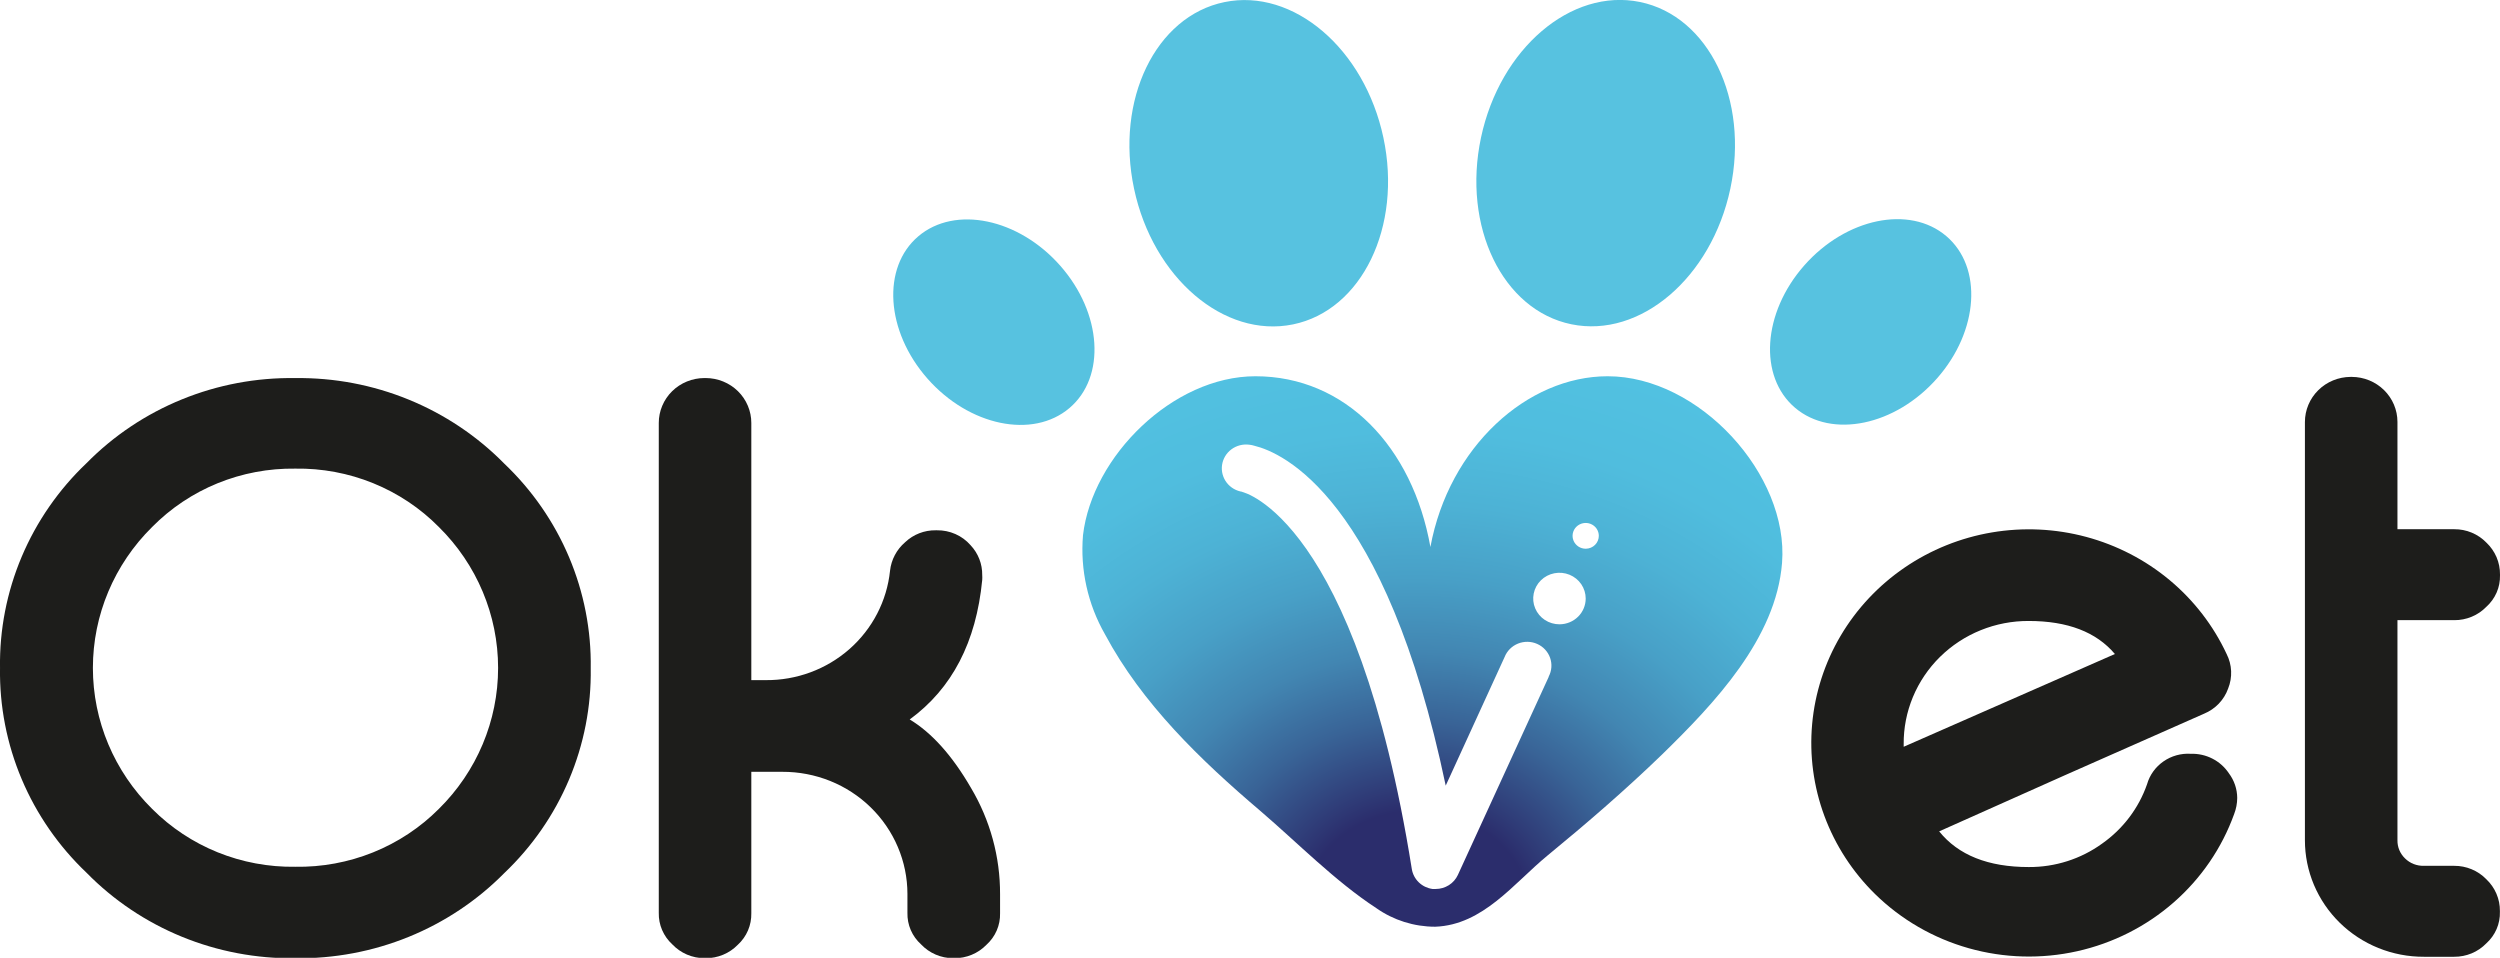 <svg xmlns="http://www.w3.org/2000/svg" width="154" height="59" viewBox="0 0 154 59" fill="none"><g clip-path="url(#clip0_6568_186)"><path d="M99.031 23.177C94.093 23.177 89.258 27.507 88.113 33.694C87.01 27.512 82.864 23.177 77.335 23.177C72.252 23.177 67.277 28.113 66.712 32.972C66.535 35.095 67.008 37.221 68.07 39.078C70.355 43.352 73.946 46.812 77.625 49.942C79.921 51.906 82.247 54.287 84.781 55.941C85.839 56.686 87.107 57.086 88.409 57.086C91.357 56.979 93.249 54.409 95.321 52.705C97.752 50.71 100.156 48.634 102.4 46.461C105.607 43.327 109.406 39.337 109.774 34.676C110.204 29.252 104.675 23.177 99.031 23.177ZM95.404 41.688L89.803 53.901C89.683 54.157 89.492 54.375 89.25 54.527C89.008 54.679 88.727 54.761 88.44 54.761C88.374 54.765 88.308 54.765 88.243 54.761C87.924 54.717 87.629 54.575 87.399 54.354C87.17 54.133 87.019 53.846 86.968 53.534C83.522 31.924 76.579 30.311 76.506 30.3H76.553C76.16 30.247 75.805 30.043 75.566 29.733C75.327 29.423 75.224 29.032 75.278 28.647C75.332 28.262 75.54 27.913 75.856 27.678C76.172 27.444 76.57 27.342 76.962 27.395C77.069 27.406 77.175 27.428 77.278 27.461C78.988 27.878 85.336 30.616 89.056 48.395L92.684 40.472C92.757 40.286 92.868 40.117 93.01 39.975C93.152 39.832 93.322 39.72 93.51 39.645C93.698 39.569 93.9 39.532 94.103 39.536C94.306 39.539 94.506 39.583 94.691 39.666C94.876 39.748 95.042 39.866 95.178 40.013C95.315 40.161 95.42 40.334 95.486 40.522C95.552 40.711 95.579 40.91 95.564 41.109C95.549 41.308 95.493 41.501 95.399 41.678L95.404 41.688ZM96.062 38.457C95.743 38.457 95.43 38.364 95.164 38.19C94.898 38.015 94.691 37.767 94.569 37.477C94.446 37.187 94.414 36.868 94.477 36.56C94.539 36.252 94.693 35.969 94.919 35.747C95.145 35.525 95.433 35.374 95.747 35.313C96.061 35.251 96.386 35.283 96.681 35.403C96.976 35.523 97.229 35.727 97.407 35.988C97.584 36.249 97.679 36.556 97.679 36.87C97.679 37.288 97.511 37.69 97.211 37.987C96.911 38.284 96.504 38.453 96.078 38.457H96.062ZM97.679 33.801C97.519 33.801 97.363 33.755 97.23 33.668C97.097 33.58 96.993 33.456 96.932 33.311C96.871 33.166 96.855 33.007 96.886 32.853C96.917 32.699 96.994 32.557 97.107 32.446C97.221 32.335 97.365 32.26 97.521 32.229C97.678 32.198 97.841 32.214 97.988 32.274C98.136 32.334 98.262 32.436 98.351 32.566C98.44 32.697 98.487 32.851 98.487 33.008C98.487 33.215 98.404 33.415 98.256 33.563C98.108 33.712 97.906 33.797 97.695 33.801H97.679Z" fill="url(#paint0_radial_6568_186)"></path><path d="M119.325 23.303C121.896 20.381 122.147 16.458 119.887 14.54C117.626 12.621 113.709 13.435 111.138 16.356C108.567 19.278 108.316 23.201 110.576 25.12C112.837 27.038 116.754 26.224 119.325 23.303Z" fill="#57C2E0"></path><path d="M106.589 11.623C107.755 6.141 105.261 0.991 101.02 0.122C96.778 -0.747 92.395 2.992 91.23 8.475C90.064 13.958 92.558 19.107 96.799 19.976C101.041 20.846 105.424 17.106 106.589 11.623Z" fill="#57C2E0"></path><path d="M65.878 25.136C68.138 23.218 67.887 19.294 65.316 16.373C62.745 13.451 58.828 12.638 56.568 14.556C54.307 16.474 54.558 20.398 57.129 23.319C59.7 26.241 63.617 27.055 65.878 25.136Z" fill="#57C2E0"></path><path d="M79.649 19.983C83.89 19.114 86.384 13.964 85.218 8.482C84.053 2.999 79.67 -0.741 75.428 0.129C71.187 0.998 68.693 6.147 69.859 11.63C71.024 17.113 75.407 20.852 79.649 19.983Z" fill="#57C2E0"></path><path d="M18.185 23.29C15.792 23.254 13.417 23.7 11.207 24.601C8.996 25.501 6.998 26.837 5.334 28.526C3.614 30.16 2.254 32.123 1.337 34.294C0.42 36.464 -0.034 38.796 0.001 41.145C-0.034 43.495 0.42 45.827 1.337 47.997C2.254 50.167 3.614 52.13 5.334 53.764C6.995 55.458 8.993 56.798 11.204 57.703C13.414 58.608 15.79 59.059 18.185 59.026C20.58 59.06 22.958 58.613 25.171 57.713C27.384 56.813 29.387 55.478 31.056 53.79C32.776 52.156 34.136 50.193 35.053 48.022C35.97 45.852 36.425 43.52 36.389 41.171C36.425 38.821 35.97 36.489 35.053 34.319C34.136 32.149 32.776 30.186 31.056 28.552C29.389 26.859 27.388 25.52 25.174 24.615C22.961 23.71 20.582 23.259 18.185 23.29ZM27.03 49.831C25.88 50.984 24.502 51.895 22.981 52.507C21.46 53.12 19.828 53.421 18.185 53.393C16.547 53.417 14.921 53.114 13.407 52.502C11.893 51.889 10.521 50.981 9.375 49.831C7.036 47.524 5.722 44.401 5.722 41.145C5.722 37.889 7.036 34.766 9.375 32.459C10.517 31.303 11.887 30.387 13.402 29.769C14.917 29.152 16.544 28.845 18.185 28.867C19.831 28.841 21.465 29.146 22.986 29.764C24.507 30.382 25.884 31.299 27.03 32.459C29.37 34.766 30.683 37.889 30.683 41.145C30.683 44.401 29.37 47.524 27.03 49.831Z" fill="#1D1D1B"></path><path d="M56.038 44.318C58.647 42.415 60.135 39.551 60.505 35.724C60.512 35.626 60.512 35.527 60.505 35.429C60.516 34.745 60.258 34.084 59.785 33.582C59.529 33.289 59.211 33.055 58.852 32.897C58.494 32.739 58.105 32.66 57.712 32.666H57.645C56.942 32.655 56.264 32.919 55.758 33.399C55.233 33.849 54.9 34.478 54.826 35.159C54.633 37.019 53.74 38.741 52.321 39.988C50.902 41.234 49.06 41.915 47.157 41.896H46.281V26.056C46.282 25.693 46.209 25.333 46.068 24.997C45.927 24.661 45.72 24.356 45.459 24.099C45.197 23.842 44.887 23.638 44.545 23.499C44.203 23.36 43.837 23.288 43.467 23.288H43.395C43.025 23.288 42.658 23.36 42.317 23.499C41.975 23.638 41.664 23.842 41.403 24.099C41.142 24.356 40.935 24.661 40.794 24.997C40.652 25.333 40.58 25.693 40.581 26.056V56.23C40.572 56.594 40.642 56.955 40.786 57.29C40.93 57.625 41.144 57.926 41.415 58.174C41.668 58.441 41.974 58.654 42.315 58.801C42.656 58.947 43.023 59.023 43.395 59.024H43.467C43.837 59.026 44.203 58.954 44.544 58.812C44.884 58.671 45.191 58.462 45.447 58.2C45.718 57.952 45.932 57.651 46.076 57.316C46.219 56.98 46.289 56.619 46.281 56.256V47.544H48.193C49.202 47.54 50.203 47.731 51.137 48.106C52.071 48.482 52.92 49.035 53.636 49.734C54.352 50.433 54.92 51.263 55.308 52.178C55.697 53.093 55.897 54.074 55.898 55.065V56.23C55.889 56.594 55.958 56.956 56.103 57.292C56.248 57.627 56.464 57.928 56.738 58.174C56.99 58.442 57.295 58.655 57.635 58.801C57.974 58.948 58.341 59.023 58.712 59.024H58.785C59.154 59.027 59.521 58.955 59.861 58.813C60.202 58.671 60.509 58.463 60.764 58.2C61.038 57.953 61.254 57.653 61.399 57.317C61.544 56.982 61.614 56.62 61.604 56.256V55.091C61.613 52.786 60.994 50.521 59.811 48.532C58.66 46.547 57.403 45.143 56.038 44.318Z" fill="#1D1D1B"></path><path d="M134.957 46.434C134.356 46.395 133.76 46.561 133.269 46.903C132.777 47.245 132.42 47.742 132.258 48.311C131.744 49.784 130.775 51.063 129.485 51.97C128.178 52.915 126.595 53.42 124.972 53.41C122.471 53.41 120.631 52.677 119.453 51.212C120.217 50.872 122.792 49.722 127.18 47.762L135.766 43.966C136.111 43.824 136.422 43.613 136.678 43.345C136.934 43.078 137.13 42.761 137.253 42.414C137.391 42.073 137.453 41.707 137.437 41.34C137.421 40.974 137.327 40.615 137.16 40.287C136.343 38.536 135.145 36.982 133.65 35.735C132.156 34.489 130.4 33.58 128.508 33.072C126.616 32.564 124.634 32.471 122.701 32.797C120.769 33.124 118.932 33.864 117.323 34.964C115.713 36.064 114.368 37.497 113.384 39.163C112.4 40.829 111.801 42.687 111.628 44.605C111.455 46.524 111.713 48.456 112.384 50.266C113.055 52.075 114.122 53.718 115.51 55.079C117.113 56.649 119.095 57.795 121.272 58.41C123.448 59.025 125.747 59.089 127.955 58.595C130.163 58.102 132.208 57.068 133.899 55.589C135.59 54.11 136.872 52.235 137.626 50.138C137.747 49.824 137.81 49.492 137.813 49.156C137.81 48.606 137.629 48.071 137.295 47.629C137.042 47.25 136.694 46.941 136.285 46.732C135.876 46.522 135.419 46.42 134.957 46.434ZM117.267 45.843C117.258 44.846 117.452 43.858 117.836 42.934C118.22 42.011 118.787 41.172 119.503 40.466C120.22 39.76 121.073 39.2 122.012 38.82C122.95 38.44 123.957 38.247 124.972 38.252C127.363 38.252 129.131 38.93 130.278 40.287L117.267 46.001V45.843Z" fill="#1D1D1B"></path><path d="M151.181 38.202C151.551 38.205 151.917 38.133 152.257 37.991C152.598 37.85 152.905 37.641 153.16 37.378C153.433 37.132 153.649 36.832 153.794 36.498C153.939 36.163 154.009 35.802 154 35.439V35.393C154.004 35.026 153.932 34.662 153.788 34.323C153.643 33.985 153.43 33.679 153.16 33.424C152.905 33.161 152.598 32.952 152.257 32.81C151.917 32.669 151.551 32.597 151.181 32.6H147.683V25.985C147.682 25.252 147.385 24.549 146.858 24.031C146.33 23.512 145.616 23.22 144.869 23.217H144.797C144.049 23.221 143.333 23.515 142.806 24.036C142.279 24.556 141.983 25.261 141.983 25.995V51.758C141.982 52.702 142.172 53.638 142.54 54.511C142.909 55.383 143.449 56.176 144.13 56.843C144.812 57.51 145.62 58.039 146.51 58.398C147.4 58.757 148.353 58.941 149.315 58.937H151.176C151.545 58.94 151.912 58.868 152.252 58.727C152.593 58.585 152.9 58.376 153.155 58.113C153.428 57.867 153.645 57.566 153.79 57.231C153.935 56.895 154.004 56.533 153.994 56.169V56.123C153.998 55.757 153.926 55.394 153.781 55.056C153.637 54.718 153.424 54.413 153.155 54.159C152.9 53.896 152.593 53.688 152.252 53.546C151.912 53.404 151.545 53.332 151.176 53.335H149.315C149.099 53.341 148.885 53.303 148.684 53.225C148.483 53.146 148.301 53.028 148.149 52.877C147.998 52.731 147.879 52.557 147.798 52.365C147.718 52.172 147.679 51.966 147.683 51.758V38.202H151.181Z" fill="#1D1D1B"></path></g><defs><radialGradient id="paint0_radial_6568_186" cx="0" cy="0" r="1" gradientUnits="userSpaceOnUse" gradientTransform="translate(87.269 56.241) scale(38.791 35.044)"><stop offset="0.18" stop-color="#2B2D6C"></stop><stop offset="0.22" stop-color="#2F3B77"></stop><stop offset="0.34" stop-color="#396497"></stop><stop offset="0.46" stop-color="#4286B2"></stop><stop offset="0.59" stop-color="#48A0C7"></stop><stop offset="0.72" stop-color="#4DB2D5"></stop><stop offset="0.85" stop-color="#50BDDE"></stop><stop offset="1" stop-color="#51C1E1"></stop></radialGradient><clipPath id="clip0_6568_186"><rect width="154" height="59" fill="white"></rect></clipPath></defs></svg>